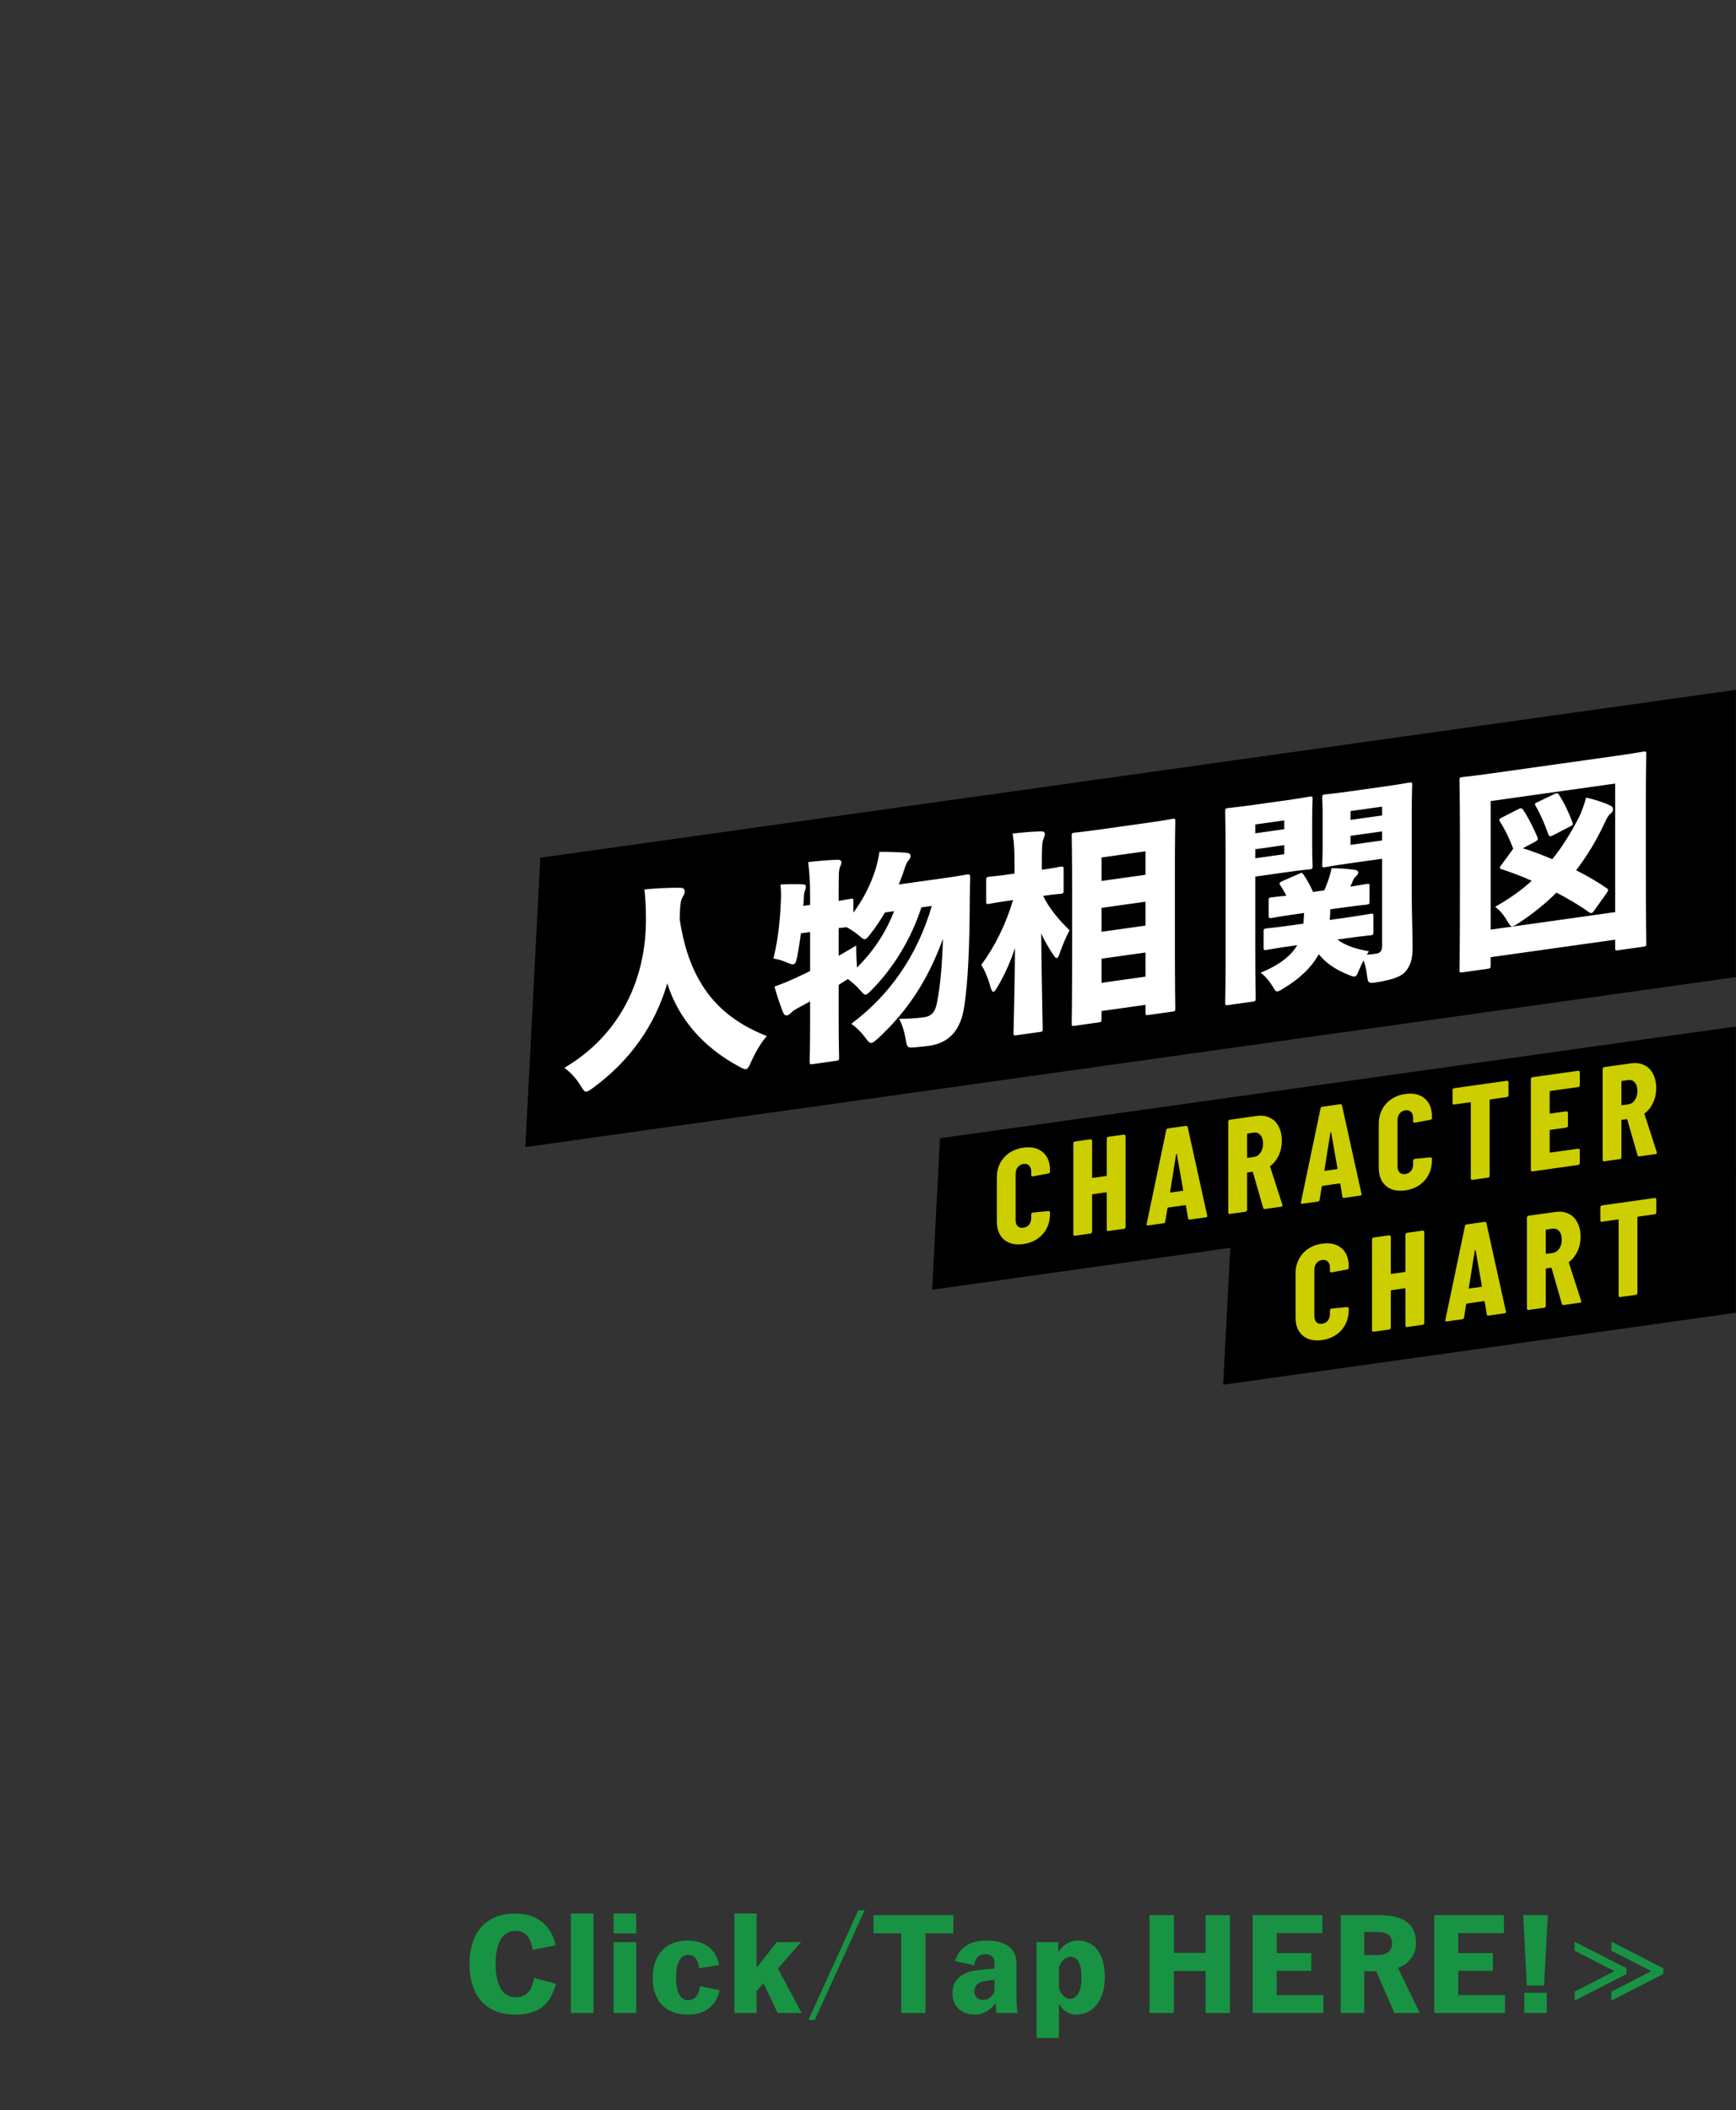 <svg width="302" height="367" viewBox="0 0 302 367" fill="none" xmlns="http://www.w3.org/2000/svg">
<rect x="0" y="0" width="302" height="367" fill="#333333" stroke="none"/>
<g clip-path="url(#clip0_6066_538)">
<rect width="248.828" height="26.183" transform="matrix(0.99 -0.139 -0.052 1.006 163.521 197.976)" fill="black"/>
<rect width="248.828" height="26.183" transform="matrix(0.99 -0.139 -0.052 1.006 214.152 214.509)" fill="black"/>
<rect width="248.828" height="50.029" transform="matrix(0.99 -0.139 -0.052 1.006 93.992 149.183)" fill="black"/>
<path d="M118.23 159.795C118.824 163.869 119.973 167.827 122.05 171.168C123.719 173.93 126.019 176.191 128.726 177.87C130.21 178.823 131.768 179.54 133.399 180.21C132.398 181.324 131.397 183.038 130.655 184.716C130.284 185.554 130.099 185.917 129.765 185.964C129.505 186.001 129.171 185.823 128.615 185.527C122.421 182.24 118.008 177.205 116.079 171.034C113.965 178.297 109.626 184.45 103.283 189.124C102.653 189.587 102.319 189.821 102.022 189.863C101.689 189.91 101.466 189.604 101.021 188.843C100.168 187.465 99.278 186.578 98.202 185.718C107.919 179.971 112.407 170.276 112.37 159.869C112.37 158.521 112.333 156.579 112.11 154.7C114.076 154.499 116.413 154.395 118.23 154.402C118.898 154.42 119.12 154.651 119.12 154.988C119.12 155.475 118.898 155.769 118.675 156.174C118.416 156.623 118.304 157.575 118.267 159.003C118.267 159.265 118.267 159.528 118.23 159.795ZM162.106 157.561L160.289 157.817C158.471 163.39 155.43 168.312 151.721 172.092C151.165 172.657 150.868 172.961 150.609 172.997C150.312 173.039 150.089 172.733 149.607 172.202C148.977 171.466 148.198 170.789 147.493 170.289C146.974 170.624 146.418 170.965 145.898 171.3V177.292C145.898 181.412 145.973 183.686 145.973 183.911C145.973 184.398 145.935 184.441 145.453 184.508L141.374 185.082C140.891 185.15 140.854 185.117 140.854 184.63C140.854 184.368 140.928 182.111 140.928 178.028V174.17C140.224 174.569 139.556 174.925 138.889 175.281C138.406 175.536 137.961 175.786 137.739 176.042C137.479 176.303 137.22 176.564 136.923 176.606C136.626 176.648 136.404 176.529 136.255 176.138C135.699 174.793 135.143 173.111 134.735 171.595C136.107 171.103 137.22 170.647 138.369 170.111C139.222 169.729 140.075 169.309 140.928 168.89V162.111L139.334 162.335C139.148 163.747 138.926 165.164 138.666 166.473C138.481 167.323 138.332 167.681 137.998 167.728C137.739 167.765 137.405 167.624 136.886 167.398C136.107 167.058 135.291 166.835 134.549 166.715C135.402 163.262 135.736 159.657 135.847 156.533C135.884 155.853 135.884 154.992 135.773 153.846C137.071 153.776 138.332 153.749 139.519 153.807C140.038 153.809 140.187 153.938 140.187 154.2C140.187 154.499 140.15 154.654 140.001 154.975C139.853 155.333 139.853 155.782 139.816 156.499C139.816 156.836 139.779 157.178 139.742 157.558L140.928 157.391V156.081C140.928 153.384 140.854 152.158 140.595 149.948C142.412 149.73 143.933 149.591 145.639 149.538C146.121 149.508 146.381 149.696 146.381 149.959C146.381 150.296 146.232 150.541 146.121 150.819C145.898 151.337 145.898 152.273 145.898 155.307V156.693C147.234 156.468 147.79 156.352 147.975 156.326C148.42 156.264 148.457 156.296 148.457 156.745V158.73C150.164 156.431 151.425 153.969 152.315 151.184C152.574 150.324 152.797 149.469 152.982 148.169C154.318 148.131 156.357 148.219 157.581 148.309C158.063 148.354 158.397 148.494 158.397 148.831C158.397 149.131 158.323 149.329 157.989 149.713C157.693 150.054 157.544 150.524 157.21 151.545C156.951 152.293 156.654 153.084 156.357 153.837L164.517 152.691C167.113 152.326 167.929 152.136 168.189 152.1C168.671 152.032 168.782 152.129 168.782 152.615C168.745 153.819 168.708 154.911 168.708 155.884C168.671 165.552 168.374 170.575 167.781 174.816C167.187 179.169 165.185 181.398 161.55 181.909C161.031 181.982 160.14 182.07 159.325 182.147C157.878 182.275 157.804 182.286 157.544 180.712C157.285 179.213 156.877 178.071 156.432 177.198C157.952 177.209 159.362 177.123 160.734 176.93C162.217 176.722 162.737 175.862 163.033 174.247C163.59 171.285 163.886 168.023 164.035 163.283C161.476 170.346 157.952 175.785 152.76 180.598C152.203 181.088 151.87 181.359 151.61 181.396C151.276 181.443 151.054 181.174 150.572 180.531C149.793 179.479 148.865 178.598 148.087 178.071C154.837 173.04 159.584 166.155 162.106 157.561ZM155.541 158.484L153.947 158.708C153.205 159.973 152.389 161.212 151.462 162.391C150.98 163.02 150.72 163.319 150.46 163.355C150.201 163.392 149.941 163.166 149.385 162.682C148.68 162.107 147.975 161.645 147.271 161.257C146.826 161.319 146.343 161.387 145.898 161.412V166.244C146.863 165.696 147.864 165.106 148.94 164.468C148.94 165.329 148.977 166.597 149.051 167.711C149.051 167.935 149.088 168.08 149.088 168.267C151.944 165.469 154.132 162.128 155.541 158.484ZM176.497 151.943V150.67C176.497 148.198 176.46 146.892 176.163 144.986C177.943 144.774 179.464 144.635 181.021 144.603C181.466 144.578 181.763 144.724 181.763 144.986C181.763 145.36 181.652 145.601 181.541 145.879C181.318 146.397 181.244 146.969 181.244 149.928V151.276C183.469 150.963 184.285 150.774 184.508 150.742C184.99 150.675 185.027 150.707 185.027 151.194V154.902C185.027 155.351 184.99 155.394 184.508 155.462C184.285 155.493 183.543 155.522 181.466 155.814C182.468 157.958 184.359 160.164 186.066 161.797C185.472 162.929 184.842 164.366 184.359 165.782C184.174 166.332 184.026 166.615 183.84 166.642C183.692 166.662 183.469 166.469 183.21 166.019C182.431 164.855 181.689 163.648 181.133 162.34C181.207 171.169 181.392 178.147 181.392 178.896C181.392 179.383 181.355 179.425 180.91 179.488L176.83 180.061C176.348 180.129 176.311 180.097 176.311 179.61C176.311 178.861 176.534 172.425 176.571 164.892C175.792 167.248 174.791 169.524 173.529 171.649C173.233 172.177 173.01 172.471 172.825 172.497C172.639 172.523 172.491 172.281 172.343 171.778C171.935 170.262 171.304 168.74 170.711 167.813C173.047 164.675 174.976 160.771 176.237 156.549L175.866 156.601C173.233 156.971 172.343 157.171 172.083 157.208C171.601 157.275 171.564 157.243 171.564 156.794V153.086C171.564 152.599 171.601 152.556 172.083 152.489C172.343 152.452 173.233 152.402 175.866 152.032L176.497 151.943ZM191.629 175.847V177.27C191.629 177.719 191.592 177.762 191.11 177.83L186.956 178.413C186.473 178.481 186.436 178.449 186.436 178C186.436 177.737 186.511 174.955 186.511 163.307V155.892C186.511 148.476 186.436 145.677 186.436 145.378C186.436 144.928 186.473 144.886 186.956 144.818C187.252 144.776 188.365 144.695 191.592 144.241L199.343 143.152C202.57 142.698 203.683 142.467 203.979 142.425C204.424 142.363 204.462 142.395 204.462 142.844C204.462 143.107 204.387 145.964 204.387 151.993V160.758C204.387 172.368 204.462 175.129 204.462 175.354C204.462 175.841 204.424 175.883 203.979 175.946L199.788 176.535C199.306 176.603 199.269 176.571 199.269 176.084V174.773L191.629 175.847ZM191.629 153.225L199.269 152.151V148.069L191.629 149.142V153.225ZM191.629 157.906V162.064L199.269 160.99V156.833L191.629 157.906ZM191.629 166.745V170.94L199.269 169.866V165.672L191.629 166.745ZM233.687 163.269L232.649 163.415C234.095 164.485 235.876 165.059 238.138 165.452C238.027 165.618 237.916 165.821 237.767 166.029C238.361 166.02 238.917 165.942 239.362 165.88C240.104 165.775 240.438 165.391 240.438 164.567V149.361L234.763 150.159C231.833 150.571 230.795 150.792 230.535 150.828C230.053 150.896 230.016 150.864 230.016 150.339C230.016 150.077 230.09 149.168 230.09 147.145V141.977C230.09 139.954 230.016 139.028 230.016 138.766C230.016 138.279 230.053 138.237 230.535 138.169C230.795 138.132 231.833 138.061 234.763 137.65L240.883 136.789C243.85 136.372 244.888 136.152 245.148 136.115C245.63 136.047 245.667 136.08 245.667 136.566C245.667 136.791 245.593 138.412 245.593 141.371V155.753C245.593 158.862 245.741 162.549 245.741 164.758C245.741 166.668 245.445 167.759 244.592 168.89C243.887 169.738 242.663 170.322 239.696 170.814C238.064 171.081 237.99 171.091 237.804 169.582C237.693 168.586 237.471 167.756 237.211 167.043C236.951 167.529 236.692 168.053 236.469 168.608C236.135 169.442 235.987 169.8 235.653 169.847C235.431 169.878 235.097 169.775 234.578 169.548C232.426 168.69 230.72 167.581 229.422 165.966C228.161 168.24 226.158 170.17 223.414 171.829C222.82 172.212 222.487 172.409 222.264 172.44C221.93 172.487 221.782 172.246 221.448 171.656C220.743 170.519 220.039 169.719 219.297 169.186C222.746 167.765 224.638 166.151 225.676 164.395L225.046 164.483C221.745 164.947 220.558 165.189 220.336 165.22C219.853 165.288 219.816 165.256 219.816 164.769V162.035C219.816 161.585 219.853 161.543 220.336 161.475C220.558 161.444 221.745 161.352 225.046 160.888L226.752 160.648C226.789 160.044 226.826 159.402 226.863 158.797L225.75 158.954C222.561 159.402 221.448 159.633 221.226 159.664C220.743 159.732 220.706 159.7 220.706 159.213V156.629C220.706 156.179 220.743 156.137 221.226 156.069C221.411 156.043 222.079 155.987 223.785 155.784C223.451 155.157 223.117 154.567 222.746 154.02C222.487 153.607 222.561 153.484 223.043 153.267L225.936 151.999C226.455 151.738 226.529 151.766 226.789 152.141C227.382 153.031 227.939 154.039 228.421 155.133L230.387 154.856C230.683 154.141 230.98 153.425 231.203 152.682C231.388 152.131 231.573 151.431 231.648 151.009C233.168 151.02 234.355 151.115 235.579 151.28C236.024 151.33 236.284 151.481 236.284 151.78C236.284 151.93 236.21 152.128 235.95 152.352C235.653 152.618 235.468 152.869 235.356 153.184C235.245 153.462 235.097 153.82 234.911 154.22C236.803 153.917 237.508 153.781 237.73 153.749C238.212 153.682 238.249 153.714 238.249 154.163V156.748C238.249 157.235 238.212 157.277 237.73 157.345C237.471 157.381 236.395 157.458 233.205 157.906L231.425 158.156C231.425 158.755 231.388 159.397 231.314 160.007L233.687 159.673C236.988 159.209 238.175 158.968 238.398 158.937C238.88 158.869 238.917 158.901 238.917 159.35V162.085C238.917 162.571 238.88 162.614 238.398 162.682C238.175 162.713 236.988 162.805 233.687 163.269ZM234.948 146.949L240.438 146.178V144.605L234.948 145.376V146.949ZM234.948 142.605L240.438 141.833V140.298L234.948 141.069V142.605ZM218.259 139.969L224.007 139.161C226.381 138.828 227.568 138.586 227.827 138.549C228.31 138.482 228.347 138.514 228.347 139.001C228.347 139.225 228.273 140.397 228.273 142.569V147.026C228.273 149.236 228.347 150.349 228.347 150.574C228.347 151.098 228.31 151.141 227.827 151.209C227.568 151.245 226.381 151.337 224.007 151.671L218.37 152.463V165.272C218.37 170.515 218.444 173.351 218.444 173.614C218.444 174.1 218.407 174.143 217.962 174.206L213.66 174.81C213.177 174.878 213.14 174.846 213.14 174.359C213.14 174.097 213.214 171.24 213.214 165.996V149.554C213.214 144.311 213.14 141.4 213.14 141.138C213.14 140.651 213.177 140.608 213.66 140.541C213.919 140.504 215.477 140.36 218.259 139.969ZM218.37 147.706V149.279L223.414 148.57V146.997L218.37 147.706ZM218.37 144.935L223.414 144.226V142.69L218.37 143.399V144.935ZM261.17 150.455L263.247 147.616C262.617 145.945 261.838 144.294 260.948 142.921C260.725 142.578 260.762 142.46 261.244 142.205L264.1 140.755C264.582 140.5 264.731 140.517 264.99 140.892C265.918 142.26 266.771 144.013 267.438 145.567C267.587 145.995 267.587 146.108 267.03 146.411L264.916 147.532C266.659 148.073 268.365 148.732 270.034 149.434C271.778 147.316 273.261 144.898 274.633 142.233C275.041 141.464 275.524 140.198 275.932 138.718C277.23 139.022 278.936 139.531 280.011 140.054C280.456 140.254 280.605 140.42 280.605 140.72C280.605 140.982 280.531 141.255 280.16 141.532C279.678 141.936 279.455 142.492 278.973 143.496C277.601 146.386 276.006 149.007 274.188 151.36C276.154 152.357 277.971 153.412 279.492 154.472C279.678 154.596 279.752 154.698 279.752 154.81C279.752 154.922 279.678 155.083 279.492 155.333L277.304 158.412C277.118 158.663 276.97 158.796 276.859 158.812C276.748 158.828 276.599 158.774 276.451 158.682C274.856 157.52 272.853 156.341 270.776 155.247C268.848 157.166 266.696 158.892 264.323 160.462C263.729 160.845 263.396 161.079 263.136 161.115C262.765 161.167 262.58 160.819 262.135 160.057C261.578 159.124 260.874 158.287 260.095 157.722C262.505 156.372 264.62 154.877 266.474 153.193C264.62 152.367 262.802 151.686 261.244 151.194C261.022 151.113 260.911 151.053 260.911 150.941C260.911 150.829 261.022 150.663 261.17 150.455ZM267.512 139.489L270.405 138.109C270.962 137.843 270.999 137.95 271.258 138.326C272.149 139.699 272.853 141.21 273.521 142.952C273.669 143.38 273.669 143.493 273.113 143.758L270.146 145.299C269.627 145.521 269.478 145.505 269.33 145.039C268.662 143.222 268.032 141.701 267.179 140.247C266.919 139.797 266.993 139.749 267.512 139.489ZM280.976 163.439L259.316 166.484V167.907C259.316 168.394 259.279 168.436 258.797 168.504L254.42 169.119C253.938 169.187 253.901 169.155 253.901 168.668C253.901 168.406 253.975 165.586 253.975 153.751V146.335C253.975 138.882 253.901 136.009 253.901 135.746C253.901 135.26 253.938 135.217 254.42 135.149C254.68 135.113 255.867 135.021 259.167 134.557L281.124 131.471C284.462 131.002 285.575 130.771 285.871 130.729C286.354 130.661 286.391 130.693 286.391 131.18C286.391 131.405 286.316 134.337 286.316 140.329V149.168C286.316 161.003 286.391 163.84 286.391 164.064C286.391 164.551 286.354 164.594 285.871 164.662L281.458 165.282C281.013 165.344 280.976 165.312 280.976 164.825V163.439ZM259.316 161.69L280.976 158.645V136.286L259.316 139.33V161.69Z" fill="white"/>
<path d="M178.026 216.376C176.635 216.572 175.515 216.316 174.665 215.608C173.83 214.883 173.413 213.818 173.413 212.413V204.829C173.413 203.44 173.83 202.273 174.665 201.329C175.515 200.382 176.635 199.811 178.026 199.616C179.432 199.418 180.553 199.674 181.387 200.384C182.237 201.092 182.662 202.14 182.662 203.529V203.787C182.662 203.865 182.631 203.939 182.57 204.01C182.523 204.064 182.461 204.096 182.384 204.106L179.672 204.605C179.487 204.631 179.394 204.558 179.394 204.386V203.778C179.394 203.325 179.27 202.976 179.023 202.73C178.776 202.483 178.443 202.39 178.026 202.448C177.624 202.505 177.3 202.691 177.053 203.007C176.805 203.322 176.682 203.706 176.682 204.159V212.235C176.682 212.687 176.805 213.037 177.053 213.283C177.3 213.513 177.624 213.6 178.026 213.544C178.443 213.485 178.776 213.306 179.023 213.006C179.27 212.69 179.394 212.306 179.394 211.854V211.222C179.394 211.143 179.417 211.078 179.463 211.024C179.525 210.953 179.595 210.912 179.672 210.902L182.384 210.637C182.461 210.627 182.523 210.649 182.57 210.705C182.631 210.743 182.662 210.801 182.662 210.879V211.113C182.662 212.518 182.237 213.701 181.387 214.663C180.537 215.61 179.417 216.181 178.026 216.376ZM192.534 198.045C192.534 197.967 192.557 197.901 192.604 197.848C192.665 197.777 192.735 197.736 192.812 197.725L195.524 197.344C195.602 197.333 195.663 197.356 195.71 197.412C195.772 197.45 195.803 197.508 195.803 197.586V213.41C195.803 213.488 195.772 213.562 195.71 213.634C195.663 213.687 195.602 213.719 195.524 213.73L192.812 214.111C192.735 214.122 192.665 214.108 192.604 214.07C192.557 214.014 192.534 213.947 192.534 213.869V207.479C192.534 207.401 192.495 207.367 192.418 207.378L190.1 207.704C190.023 207.715 189.984 207.759 189.984 207.837V214.228C189.984 214.306 189.953 214.38 189.891 214.451C189.845 214.505 189.783 214.537 189.706 214.548L186.994 214.929C186.917 214.94 186.847 214.926 186.785 214.888C186.739 214.832 186.716 214.765 186.716 214.687V198.863C186.716 198.785 186.739 198.719 186.785 198.666C186.847 198.595 186.917 198.554 186.994 198.543L189.706 198.162C189.783 198.151 189.845 198.173 189.891 198.229C189.953 198.267 189.984 198.326 189.984 198.404V204.771C189.984 204.849 190.023 204.882 190.1 204.871L192.418 204.546C192.495 204.535 192.534 204.49 192.534 204.412V198.045ZM206.986 212.119C206.801 212.145 206.7 212.073 206.685 211.904L206.314 209.709C206.314 209.631 206.268 209.598 206.175 209.611L203.231 210.025C203.138 210.038 203.092 210.084 203.092 210.162L202.721 212.461C202.706 212.635 202.605 212.735 202.42 212.761L199.708 213.142C199.507 213.17 199.43 213.08 199.476 212.87L202.883 196.567C202.914 196.391 203.015 196.291 203.185 196.267L206.314 195.828C206.484 195.804 206.585 195.875 206.615 196.043L210 211.391L210.023 211.481C210.023 211.622 209.938 211.704 209.768 211.728L206.986 212.119ZM203.556 207.311C203.556 207.389 203.587 207.424 203.648 207.415L205.735 207.122C205.812 207.111 205.843 207.067 205.827 206.992L204.738 200.754C204.722 200.71 204.699 200.689 204.668 200.694C204.637 200.698 204.614 200.725 204.599 200.774L203.556 207.311ZM220.07 210.28C219.9 210.304 219.792 210.241 219.745 210.092L217.961 203.882C217.93 203.824 217.891 203.798 217.845 203.805L217.056 203.915C216.979 203.926 216.941 203.971 216.941 204.049V210.439C216.941 210.517 216.91 210.592 216.848 210.663C216.801 210.716 216.74 210.748 216.662 210.759L213.95 211.14C213.873 211.151 213.803 211.137 213.742 211.099C213.695 211.043 213.672 210.976 213.672 210.898V195.074C213.672 194.996 213.695 194.931 213.742 194.877C213.803 194.806 213.873 194.765 213.95 194.754L218.633 194.096C219.483 193.977 220.24 194.081 220.904 194.409C221.569 194.721 222.079 195.227 222.434 195.926C222.805 196.623 222.991 197.455 222.991 198.423C222.991 199.344 222.813 200.18 222.458 200.932C222.118 201.682 221.638 202.296 221.02 202.773C220.989 202.793 220.966 202.82 220.951 202.853C220.935 202.871 220.935 202.894 220.951 202.923L223.083 209.529L223.107 209.619C223.107 209.775 223.022 209.865 222.852 209.889L220.07 210.28ZM217.056 197.15C216.979 197.161 216.941 197.206 216.941 197.284V201.286C216.941 201.364 216.979 201.398 217.056 201.387L218.1 201.241C218.579 201.173 218.965 200.932 219.259 200.516C219.568 200.082 219.722 199.546 219.722 198.906C219.722 198.25 219.568 197.757 219.259 197.426C218.965 197.077 218.579 196.936 218.1 197.004L217.056 197.15ZM233.83 208.346C233.644 208.372 233.544 208.301 233.528 208.131L233.157 205.936C233.157 205.858 233.111 205.826 233.018 205.839L230.074 206.252C229.982 206.265 229.935 206.311 229.935 206.389L229.564 208.688C229.549 208.862 229.448 208.962 229.263 208.988L226.551 209.369C226.35 209.398 226.273 209.307 226.319 209.098L229.727 192.795C229.758 192.619 229.858 192.519 230.028 192.495L233.157 192.055C233.327 192.031 233.428 192.103 233.459 192.27L236.843 207.619L236.866 207.709C236.866 207.849 236.781 207.932 236.611 207.955L233.83 208.346ZM230.399 203.538C230.399 203.616 230.43 203.651 230.492 203.642L232.578 203.349C232.655 203.338 232.686 203.295 232.671 203.219L231.581 196.982C231.566 196.937 231.542 196.917 231.511 196.921C231.481 196.926 231.457 196.952 231.442 197.001L230.399 203.538ZM244.466 207.039C243.075 207.234 241.955 206.978 241.105 206.27C240.271 205.545 239.853 204.48 239.853 203.076V195.491C239.853 194.102 240.271 192.936 241.105 191.991C241.955 191.045 243.075 190.474 244.466 190.278C245.873 190.081 246.993 190.337 247.827 191.047C248.677 191.754 249.102 192.803 249.102 194.191V194.449C249.102 194.527 249.071 194.602 249.01 194.673C248.963 194.726 248.902 194.758 248.824 194.769L246.112 195.267C245.927 195.293 245.834 195.22 245.834 195.049V194.44C245.834 193.988 245.71 193.638 245.463 193.392C245.216 193.146 244.884 193.052 244.466 193.111C244.065 193.167 243.74 193.353 243.493 193.669C243.245 193.985 243.122 194.369 243.122 194.821V202.897C243.122 203.35 243.245 203.699 243.493 203.945C243.74 204.176 244.065 204.263 244.466 204.206C244.884 204.148 245.216 203.968 245.463 203.668C245.71 203.353 245.834 202.969 245.834 202.516V201.884C245.834 201.806 245.857 201.74 245.903 201.687C245.965 201.616 246.035 201.575 246.112 201.564L248.824 201.3C248.902 201.289 248.963 201.312 249.01 201.367C249.071 201.406 249.102 201.464 249.102 201.542V201.776C249.102 203.18 248.677 204.364 247.827 205.326C246.978 206.272 245.857 206.843 244.466 207.039ZM262.15 187.98C262.227 187.97 262.289 187.992 262.335 188.048C262.397 188.086 262.428 188.144 262.428 188.222V190.493C262.428 190.571 262.397 190.645 262.335 190.717C262.289 190.77 262.227 190.802 262.15 190.813L259.252 191.22C259.175 191.231 259.136 191.275 259.136 191.353V204.509C259.136 204.587 259.106 204.661 259.044 204.733C258.997 204.786 258.936 204.818 258.858 204.829L256.146 205.21C256.069 205.221 255.999 205.207 255.938 205.169C255.891 205.113 255.868 205.046 255.868 204.968V191.813C255.868 191.735 255.829 191.701 255.752 191.712L252.97 192.103C252.893 192.114 252.824 192.1 252.762 192.062C252.715 192.006 252.692 191.939 252.692 191.861V189.59C252.692 189.512 252.715 189.447 252.762 189.393C252.824 189.322 252.893 189.281 252.97 189.27L262.15 187.98ZM274.824 188.751C274.824 188.829 274.793 188.903 274.732 188.974C274.685 189.028 274.624 189.06 274.546 189.071L269.702 189.751C269.624 189.762 269.586 189.807 269.586 189.885V193.583C269.586 193.661 269.624 193.695 269.702 193.684L272.483 193.293C272.56 193.282 272.622 193.305 272.669 193.361C272.73 193.399 272.761 193.457 272.761 193.535V195.806C272.761 195.884 272.73 195.958 272.669 196.029C272.622 196.083 272.56 196.115 272.483 196.126L269.702 196.516C269.624 196.527 269.586 196.572 269.586 196.65V200.372C269.586 200.45 269.624 200.483 269.702 200.472L274.546 199.792C274.624 199.781 274.685 199.803 274.732 199.859C274.793 199.897 274.824 199.955 274.824 200.033V202.304C274.824 202.382 274.793 202.457 274.732 202.528C274.685 202.581 274.624 202.613 274.546 202.624L266.595 203.741C266.518 203.752 266.449 203.739 266.387 203.701C266.34 203.645 266.317 203.578 266.317 203.5V187.676C266.317 187.598 266.34 187.532 266.387 187.479C266.449 187.407 266.518 187.366 266.595 187.356L274.546 186.238C274.624 186.227 274.685 186.25 274.732 186.306C274.793 186.344 274.824 186.402 274.824 186.48V188.751ZM285.197 201.127C285.027 201.151 284.919 201.088 284.873 200.939L283.088 194.729C283.057 194.671 283.018 194.645 282.972 194.651L282.184 194.762C282.106 194.773 282.068 194.818 282.068 194.896V201.286C282.068 201.364 282.037 201.439 281.975 201.51C281.929 201.563 281.867 201.595 281.79 201.606L279.077 201.987C279 201.998 278.931 201.984 278.869 201.946C278.823 201.89 278.799 201.823 278.799 201.745V185.921C278.799 185.843 278.823 185.778 278.869 185.724C278.931 185.653 279 185.612 279.077 185.601L283.76 184.943C284.61 184.824 285.367 184.928 286.032 185.256C286.696 185.568 287.206 186.074 287.562 186.773C287.932 187.47 288.118 188.302 288.118 189.27C288.118 190.191 287.94 191.027 287.585 191.779C287.245 192.529 286.766 193.143 286.148 193.62C286.117 193.64 286.093 193.667 286.078 193.7C286.063 193.718 286.063 193.741 286.078 193.77L288.211 200.376L288.234 200.466C288.234 200.622 288.149 200.712 287.979 200.736L285.197 201.127ZM282.184 187.997C282.106 188.008 282.068 188.053 282.068 188.131V192.133C282.068 192.211 282.106 192.245 282.184 192.234L283.227 192.088C283.706 192.02 284.092 191.779 284.386 191.363C284.695 190.929 284.849 190.393 284.849 189.753C284.849 189.097 284.695 188.604 284.386 188.273C284.092 187.924 283.706 187.783 283.227 187.851L282.184 187.997ZM229.992 233.073C228.601 233.268 227.481 233.012 226.631 232.305C225.796 231.579 225.379 230.514 225.379 229.11V221.526C225.379 220.137 225.796 218.97 226.631 218.026C227.481 217.079 228.601 216.508 229.992 216.313C231.398 216.115 232.519 216.371 233.353 217.081C234.203 217.789 234.628 218.837 234.628 220.226V220.483C234.628 220.561 234.597 220.636 234.535 220.707C234.489 220.76 234.427 220.792 234.35 220.803L231.638 221.301C231.452 221.327 231.36 221.255 231.36 221.083V220.474C231.36 220.022 231.236 219.672 230.989 219.426C230.742 219.18 230.409 219.086 229.992 219.145C229.59 219.201 229.266 219.388 229.019 219.703C228.771 220.019 228.648 220.403 228.648 220.856V228.931C228.648 229.384 228.771 229.733 229.019 229.979C229.266 230.21 229.59 230.297 229.992 230.241C230.409 230.182 230.742 230.003 230.989 229.703C231.236 229.387 231.36 229.003 231.36 228.55V227.918C231.36 227.84 231.383 227.774 231.429 227.721C231.491 227.65 231.561 227.609 231.638 227.598L234.35 227.334C234.427 227.323 234.489 227.346 234.535 227.402C234.597 227.44 234.628 227.498 234.628 227.576V227.81C234.628 229.214 234.203 230.398 233.353 231.36C232.503 232.306 231.383 232.877 229.992 233.073ZM244.5 214.742C244.5 214.664 244.523 214.598 244.57 214.545C244.631 214.474 244.701 214.433 244.778 214.422L247.49 214.041C247.568 214.03 247.629 214.052 247.676 214.108C247.738 214.146 247.768 214.204 247.768 214.282V230.106C247.768 230.185 247.738 230.259 247.676 230.33C247.629 230.384 247.568 230.416 247.49 230.426L244.778 230.808C244.701 230.819 244.631 230.805 244.57 230.767C244.523 230.711 244.5 230.644 244.5 230.566V224.175C244.5 224.097 244.461 224.064 244.384 224.075L242.066 224.4C241.989 224.411 241.95 224.456 241.95 224.534V230.924C241.95 231.002 241.919 231.077 241.857 231.148C241.811 231.201 241.749 231.233 241.672 231.244L238.96 231.625C238.883 231.636 238.813 231.623 238.751 231.584C238.705 231.529 238.682 231.462 238.682 231.384V215.56C238.682 215.482 238.705 215.416 238.751 215.363C238.813 215.291 238.883 215.25 238.96 215.24L241.672 214.858C241.749 214.848 241.811 214.87 241.857 214.926C241.919 214.964 241.95 215.022 241.95 215.1V221.467C241.95 221.545 241.989 221.579 242.066 221.568L244.384 221.242C244.461 221.231 244.5 221.187 244.5 221.109V214.742ZM258.952 228.816C258.767 228.842 258.666 228.77 258.651 228.6L258.28 226.405C258.28 226.327 258.234 226.295 258.141 226.308L255.197 226.722C255.104 226.735 255.058 226.78 255.058 226.858L254.687 229.158C254.672 229.331 254.571 229.431 254.386 229.457L251.674 229.839C251.473 229.867 251.395 229.776 251.442 229.567L254.849 213.264C254.88 213.088 254.981 212.988 255.151 212.964L258.28 212.524C258.45 212.5 258.551 212.572 258.581 212.739L261.966 228.088L261.989 228.178C261.989 228.319 261.904 228.401 261.734 228.425L258.952 228.816ZM255.522 224.007C255.522 224.086 255.552 224.12 255.614 224.111L257.701 223.818C257.778 223.807 257.809 223.764 257.793 223.688L256.704 217.451C256.688 217.406 256.665 217.386 256.634 217.39C256.603 217.395 256.58 217.421 256.565 217.47L255.522 224.007ZM272.036 226.977C271.866 227.001 271.758 226.938 271.711 226.788L269.926 220.579C269.896 220.52 269.857 220.495 269.811 220.501L269.022 220.612C268.945 220.623 268.906 220.667 268.906 220.745V227.136C268.906 227.214 268.876 227.288 268.814 227.359C268.767 227.413 268.706 227.445 268.628 227.456L265.916 227.837C265.839 227.848 265.769 227.834 265.708 227.796C265.661 227.74 265.638 227.673 265.638 227.595V211.771C265.638 211.693 265.661 211.627 265.708 211.574C265.769 211.503 265.839 211.462 265.916 211.451L270.599 210.793C271.449 210.674 272.206 210.778 272.87 211.106C273.535 211.418 274.045 211.924 274.4 212.623C274.771 213.32 274.957 214.152 274.957 215.12C274.957 216.04 274.779 216.877 274.423 217.629C274.083 218.379 273.604 218.993 272.986 219.47C272.955 219.49 272.932 219.516 272.917 219.55C272.901 219.567 272.901 219.591 272.917 219.62L275.049 226.226L275.073 226.316C275.073 226.472 274.988 226.562 274.818 226.586L272.036 226.977ZM269.022 213.847C268.945 213.858 268.906 213.902 268.906 213.98V217.983C268.906 218.061 268.945 218.095 269.022 218.084L270.066 217.937C270.545 217.87 270.931 217.628 271.225 217.213C271.534 216.779 271.688 216.242 271.688 215.602C271.688 214.947 271.534 214.454 271.225 214.123C270.931 213.774 270.545 213.633 270.066 213.7L269.022 213.847ZM287.861 208.367C287.939 208.356 288 208.379 288.047 208.434C288.109 208.473 288.139 208.531 288.139 208.609V210.879C288.139 210.957 288.109 211.032 288.047 211.103C288 211.156 287.939 211.188 287.861 211.199L284.964 211.607C284.886 211.617 284.848 211.662 284.848 211.74V224.895C284.848 224.973 284.817 225.048 284.755 225.119C284.709 225.172 284.647 225.204 284.57 225.215L281.858 225.596C281.78 225.607 281.711 225.594 281.649 225.556C281.603 225.5 281.579 225.433 281.579 225.355V212.199C281.579 212.121 281.541 212.088 281.463 212.098L278.682 212.489C278.605 212.5 278.535 212.487 278.473 212.448C278.427 212.393 278.404 212.326 278.404 212.248V209.977C278.404 209.899 278.427 209.833 278.473 209.78C278.535 209.709 278.605 209.668 278.682 209.657L287.861 208.367Z" fill="#CCCE00"/>
<path d="M96.661 338.34L92.681 339.14C92.301 336.9 91.401 335.84 89.661 335.84C87.581 335.84 86.221 337.64 86.221 341.6C86.221 345.56 87.621 347.38 89.661 347.38C91.561 347.38 92.481 346.34 92.921 344.02L96.721 345.04C95.741 348.78 93.541 350.4 89.621 350.4C84.681 350.4 81.681 347.28 81.681 341.62C81.681 335.96 84.681 332.82 89.621 332.82C93.521 332.82 95.941 334.96 96.661 338.34ZM103.255 332.82V350.12H99.315V332.82H103.255ZM110.68 337.8V350.12H106.74V337.8H110.68ZM110.68 332.82V336.28H106.74V332.82H110.68ZM125.106 341.76L121.626 342.34C121.406 340.72 120.826 340.02 119.746 340.02C118.326 340.02 117.606 341.44 117.606 343.96C117.606 346.48 118.326 347.9 119.746 347.9C120.866 347.9 121.606 346.98 121.786 345.44L125.186 346.16C124.626 348.84 122.646 350.4 119.666 350.4C115.826 350.4 113.546 348.06 113.546 344C113.546 339.94 115.846 337.52 119.666 337.52C122.666 337.52 124.626 339.18 125.106 341.76ZM139.344 337.8L135.324 342.38L139.464 350.12H135.284L132.824 344.96L131.624 346.3V350.12H127.764V332.82H131.624V342.24L135.124 337.8H139.344ZM150.412 332.26L141.732 351.34H140.632L149.312 332.26H150.412ZM165.852 333.1V336.26H160.992V350.12H156.772V336.26H151.952V333.1H165.852ZM169.49 341.82L166.13 341.08C166.85 338.8 168.69 337.52 171.53 337.52C175.09 337.52 176.83 338.94 176.83 341.58V346.94C176.83 348 176.89 348.94 177.01 350.12H173.33C173.29 349.6 173.23 348.92 173.19 348.36C172.45 349.52 171.13 350.4 169.63 350.4C167.35 350.4 165.69 349.04 165.69 346.7C165.69 344.5 167.09 343.12 169.73 342.72C170.75 342.56 171.83 342.46 173.01 342.4V341.52C173.01 340.32 172.41 339.88 171.37 339.88C170.39 339.88 169.63 340.48 169.49 341.82ZM173.01 346.44V344.38C172.01 344.42 171.47 344.54 170.89 344.68C170.11 344.88 169.51 345.4 169.51 346.36C169.51 347.32 170.17 347.86 171.05 347.86C171.81 347.86 172.53 347.4 173.01 346.44ZM184.099 337.8V339.56C184.899 338.3 186.099 337.52 187.439 337.52C190.139 337.52 192.199 339.48 192.199 343.84C192.199 348.2 189.899 350.4 187.259 350.4C185.819 350.4 184.859 349.66 184.219 348.52V354.46H180.319V337.8H184.099ZM184.219 342.16V345.76C184.539 346.86 185.279 347.64 186.139 347.64C187.159 347.64 188.139 346.7 188.139 343.94C188.139 341.18 187.239 340.34 186.299 340.34C185.499 340.34 184.679 340.88 184.219 342.16ZM213.969 333.1V350.12H209.729V342.82H204.209V350.12H199.969V333.1H204.209V339.66H209.729V333.1H213.969ZM230.042 333.1V336.22H222.102V339.7H228.122V342.78H222.102V347H230.222V350.12H217.922V333.1H230.042ZM233.238 333.1H239.958C244.358 333.1 246.338 334.78 246.338 337.94C246.338 339.98 245.178 341.5 243.198 342.28L246.978 350.12H242.578L239.398 342.86H237.318V350.12H233.238V333.1ZM237.318 336.04V340.04H239.658C241.338 340.04 242.178 339.24 242.178 338.04C242.178 336.88 241.518 336.04 239.798 336.04H237.318ZM261.632 333.1V336.22H253.692V339.7H259.712V342.78H253.692V347H261.812V350.12H249.512V333.1H261.632ZM269.268 333.1L268.608 345.34H265.608L264.988 333.1H269.268ZM269.088 346.6V350.12H265.168V346.6H269.088Z" fill="#189343"/>
<path d="M280.327 347.96V346.4L287.267 342.84L280.327 339.28V337.72L289.347 342.34V343.34L280.327 347.96ZM273.927 347.96V346.4L280.867 342.84L273.927 339.28V337.72L282.947 342.34V343.34L273.927 347.96Z" fill="#189343"/>
</g>
<defs>
<clipPath id="clip0_6066_538">
<rect width="301.967" height="366.34" fill="white"/>
</clipPath>
</defs>
</svg>
